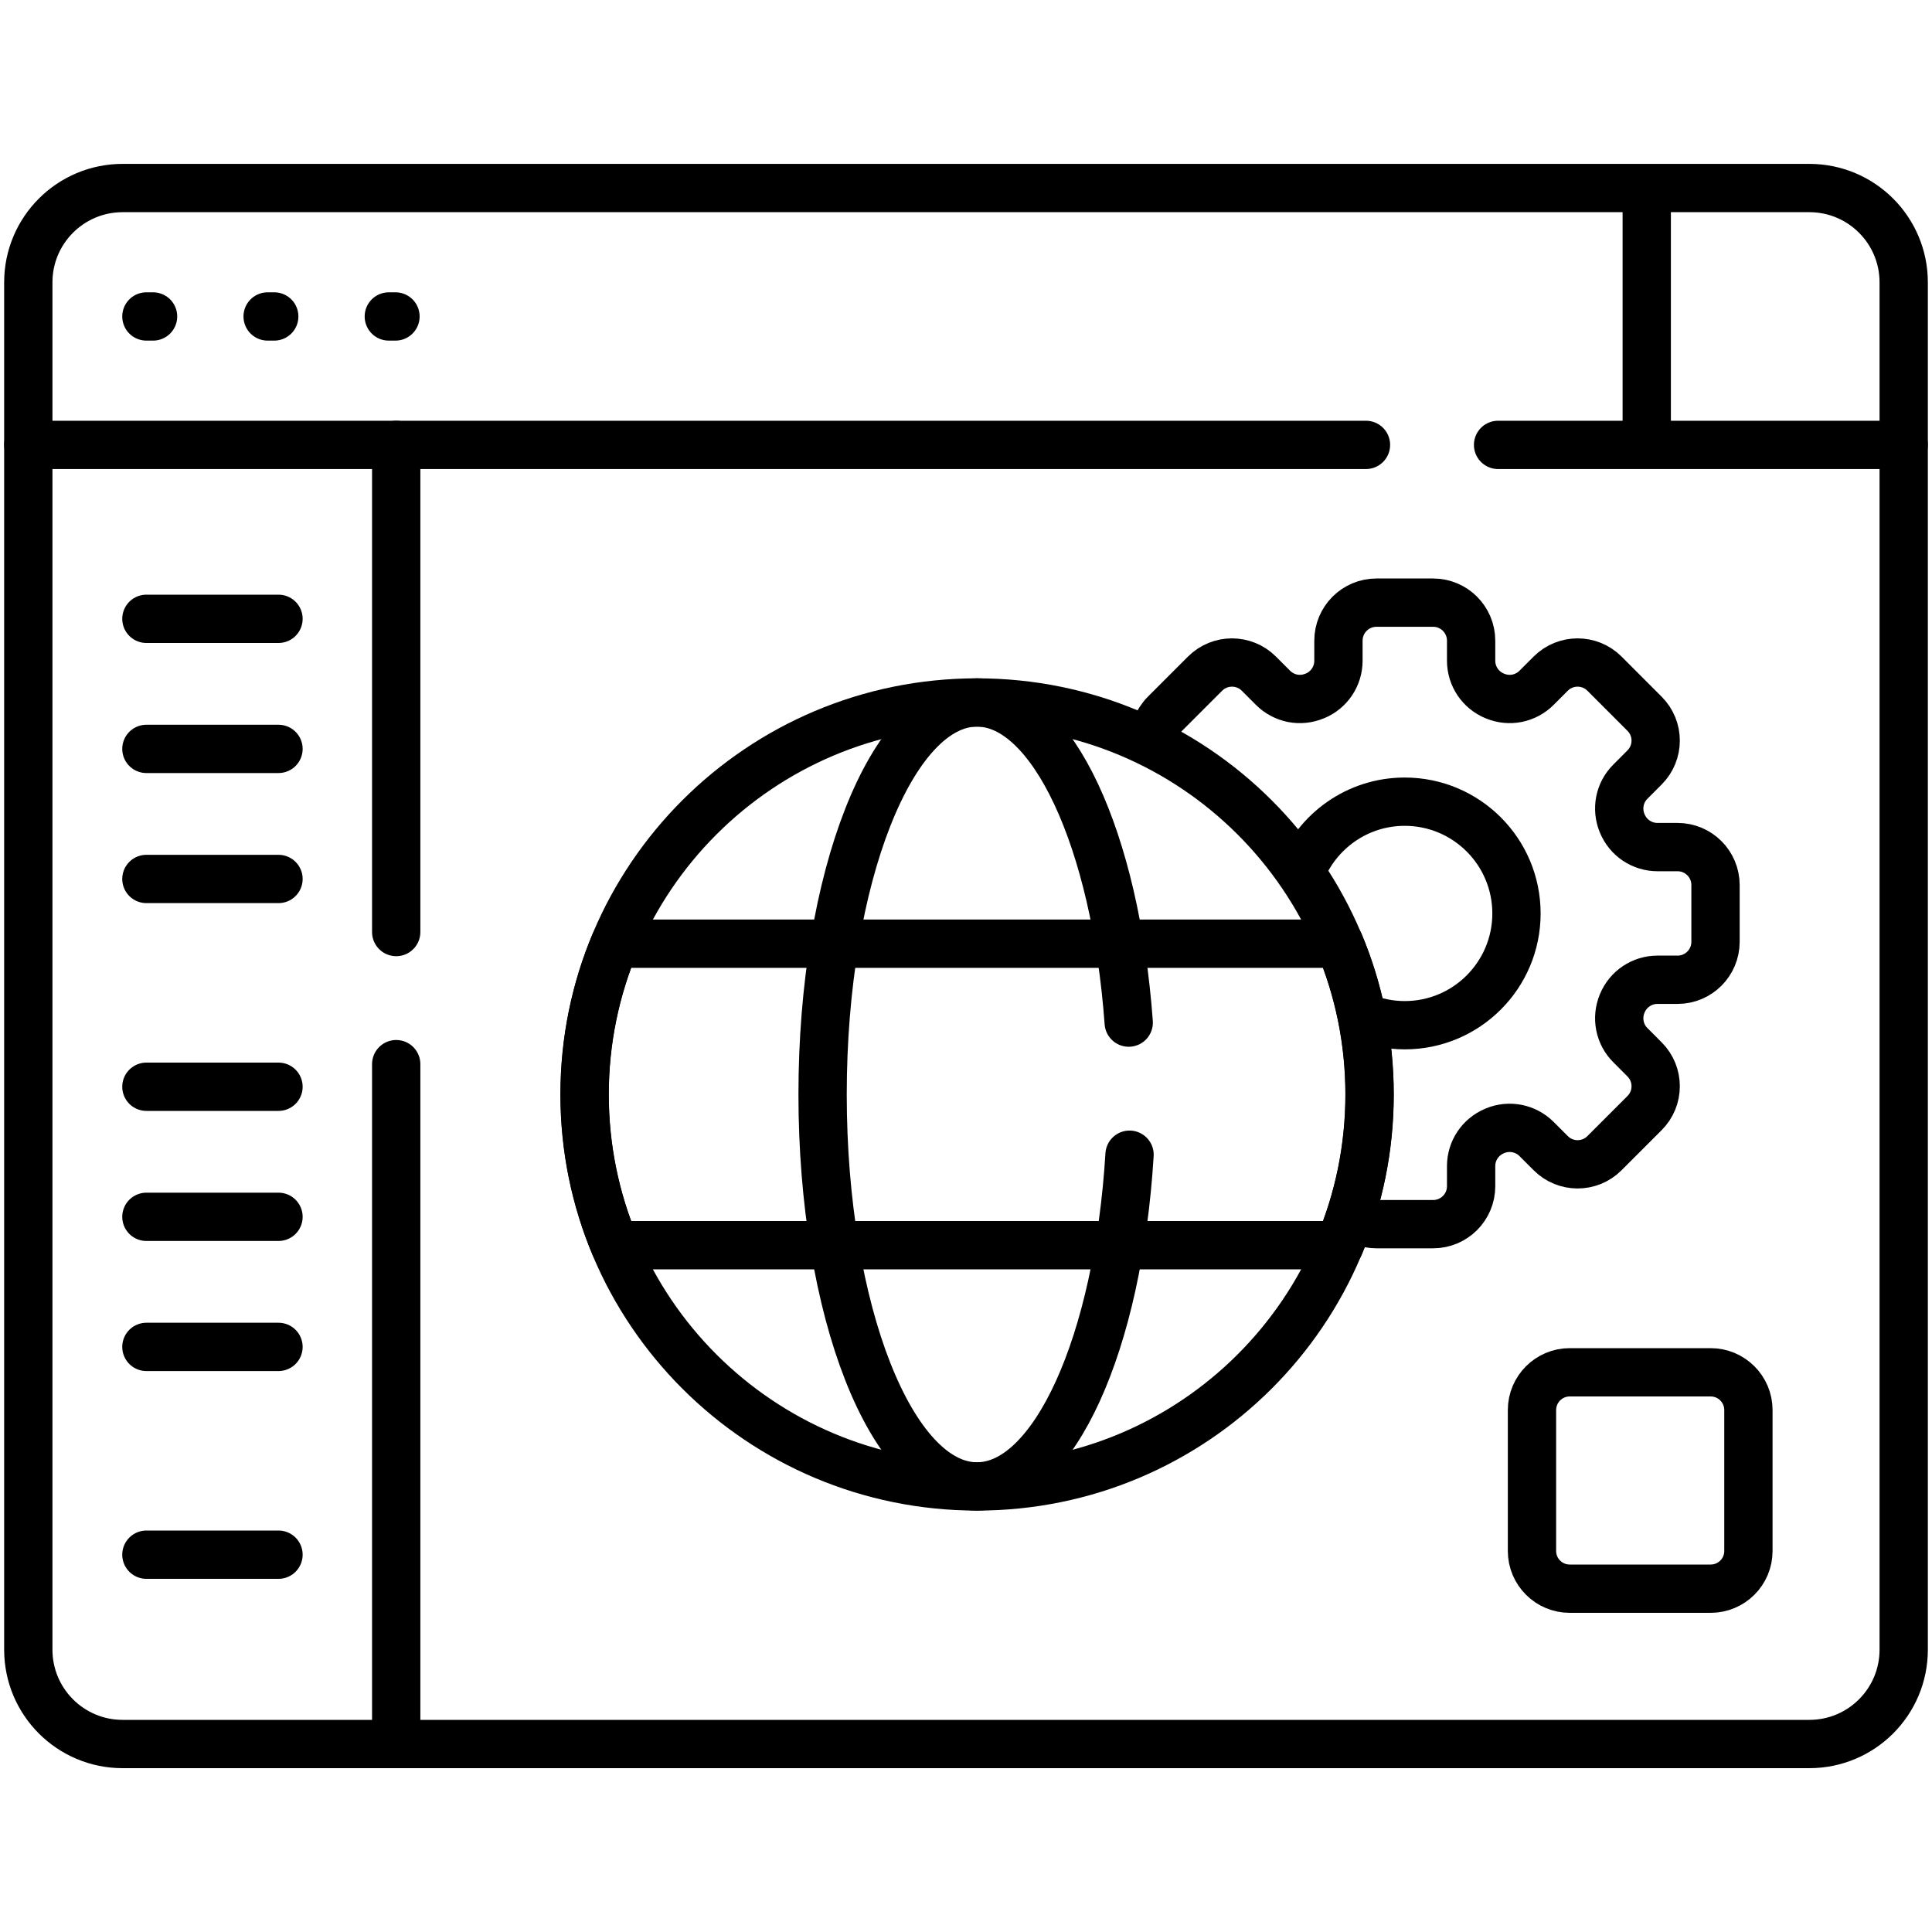<svg width="40" height="40" viewBox="0 0 40 40" fill="none" xmlns="http://www.w3.org/2000/svg">
<path d="M3.031 6.552H3.169M5.541 6.552H5.678M8.05 6.552H8.188" stroke="black" stroke-miterlimit="10" stroke-linecap="round" stroke-linejoin="round"/>
<path d="M27.968 25.139C28.113 25.271 28.302 25.345 28.498 25.345H29.671C30.106 25.345 30.458 24.993 30.458 24.558V24.142C30.458 23.823 30.65 23.537 30.945 23.415L30.954 23.411C31.098 23.351 31.256 23.336 31.409 23.366C31.561 23.396 31.702 23.471 31.812 23.581L32.106 23.875C32.413 24.183 32.912 24.183 33.219 23.875L34.048 23.046C34.356 22.739 34.356 22.24 34.048 21.933L33.755 21.639C33.644 21.529 33.569 21.388 33.539 21.235C33.509 21.083 33.525 20.925 33.584 20.781L33.588 20.771C33.648 20.627 33.748 20.504 33.878 20.418C34.007 20.331 34.159 20.285 34.315 20.285H34.731C35.166 20.285 35.518 19.933 35.518 19.498V18.325C35.518 17.89 35.166 17.538 34.731 17.538H34.315C34.159 17.538 34.007 17.491 33.878 17.405C33.748 17.318 33.648 17.195 33.588 17.051L33.584 17.042C33.525 16.898 33.509 16.74 33.539 16.587C33.569 16.434 33.644 16.294 33.755 16.184L34.048 15.89C34.356 15.582 34.356 15.084 34.048 14.777L33.219 13.947C32.912 13.64 32.413 13.64 32.106 13.947L31.812 14.241C31.702 14.351 31.561 14.426 31.409 14.457C31.256 14.487 31.098 14.471 30.954 14.411L30.945 14.408C30.801 14.348 30.678 14.247 30.591 14.118C30.505 13.989 30.458 13.836 30.458 13.681V13.265C30.458 12.83 30.106 12.477 29.671 12.477H28.498C28.063 12.477 27.711 12.83 27.711 13.265V13.681C27.711 13.999 27.519 14.286 27.225 14.408L27.215 14.411C27.071 14.471 26.913 14.487 26.76 14.457C26.608 14.426 26.467 14.351 26.357 14.241L26.063 13.947C25.756 13.64 25.257 13.64 24.95 13.947L24.12 14.777C24.038 14.859 23.974 14.96 23.935 15.07C23.896 15.181 23.883 15.299 23.895 15.415" stroke="black" stroke-miterlimit="10" stroke-linejoin="round"/>
<path d="M3.031 12.812H5.766M3.031 15.505H5.766M3.031 18.198H5.766M3.031 22.5H5.766M3.031 25.193H5.766M3.031 27.886H5.766M3.031 32.188H5.766M12.105 22.659C12.105 23.765 12.327 24.82 12.728 25.78H27.734C28.135 24.82 28.357 23.765 28.357 22.659C28.357 21.553 28.135 20.499 27.734 19.538H12.728C12.327 20.499 12.105 21.553 12.105 22.659Z" stroke="black" stroke-miterlimit="10" stroke-linecap="round" stroke-linejoin="round"/>
<path d="M37.461 3.893H2.539C1.46 3.893 0.586 4.767 0.586 5.846V34.155C0.586 35.234 1.46 36.108 2.539 36.108H37.461C38.54 36.108 39.414 35.234 39.414 34.155V5.846C39.414 4.767 38.54 3.893 37.461 3.893Z" stroke="black" stroke-miterlimit="10" stroke-linecap="round" stroke-linejoin="round"/>
<path d="M20.228 30.775C24.716 30.775 28.354 27.142 28.354 22.66C28.354 18.177 24.716 14.544 20.228 14.544C15.74 14.544 12.102 18.177 12.102 22.66C12.102 27.142 15.74 30.775 20.228 30.775Z" stroke="black" stroke-miterlimit="10" stroke-linecap="round" stroke-linejoin="round"/>
<path d="M28.193 21.047C28.475 21.165 28.778 21.226 29.083 21.226C30.361 21.226 31.397 20.19 31.397 18.912C31.397 17.634 30.361 16.598 29.083 16.598C28.103 16.598 27.267 17.209 26.93 18.07M35.417 32.892H32.5C32.068 32.892 31.718 32.543 31.718 32.111V29.194C31.718 28.762 32.068 28.412 32.5 28.412H35.417C35.849 28.412 36.199 28.762 36.199 29.194V32.111C36.199 32.543 35.849 32.892 35.417 32.892Z" stroke="black" stroke-miterlimit="10" stroke-linejoin="round"/>
<path d="M23.369 21.172C23.094 17.401 21.792 14.544 20.227 14.544C18.462 14.544 17.031 18.177 17.031 22.66C17.031 27.142 18.462 30.775 20.227 30.775C21.825 30.775 23.149 27.797 23.386 23.907M0.586 9.211H28.281M31.016 9.211H39.414" stroke="black" stroke-miterlimit="10" stroke-linecap="round" stroke-linejoin="round"/>
<path d="M34.094 3.893V9.211" stroke="black" stroke-miterlimit="10" stroke-linejoin="round"/>
<path d="M8.203 36.108V22.032M8.203 19.297V9.211" stroke="black" stroke-miterlimit="10" stroke-linecap="round" stroke-linejoin="round"/>
</svg>
